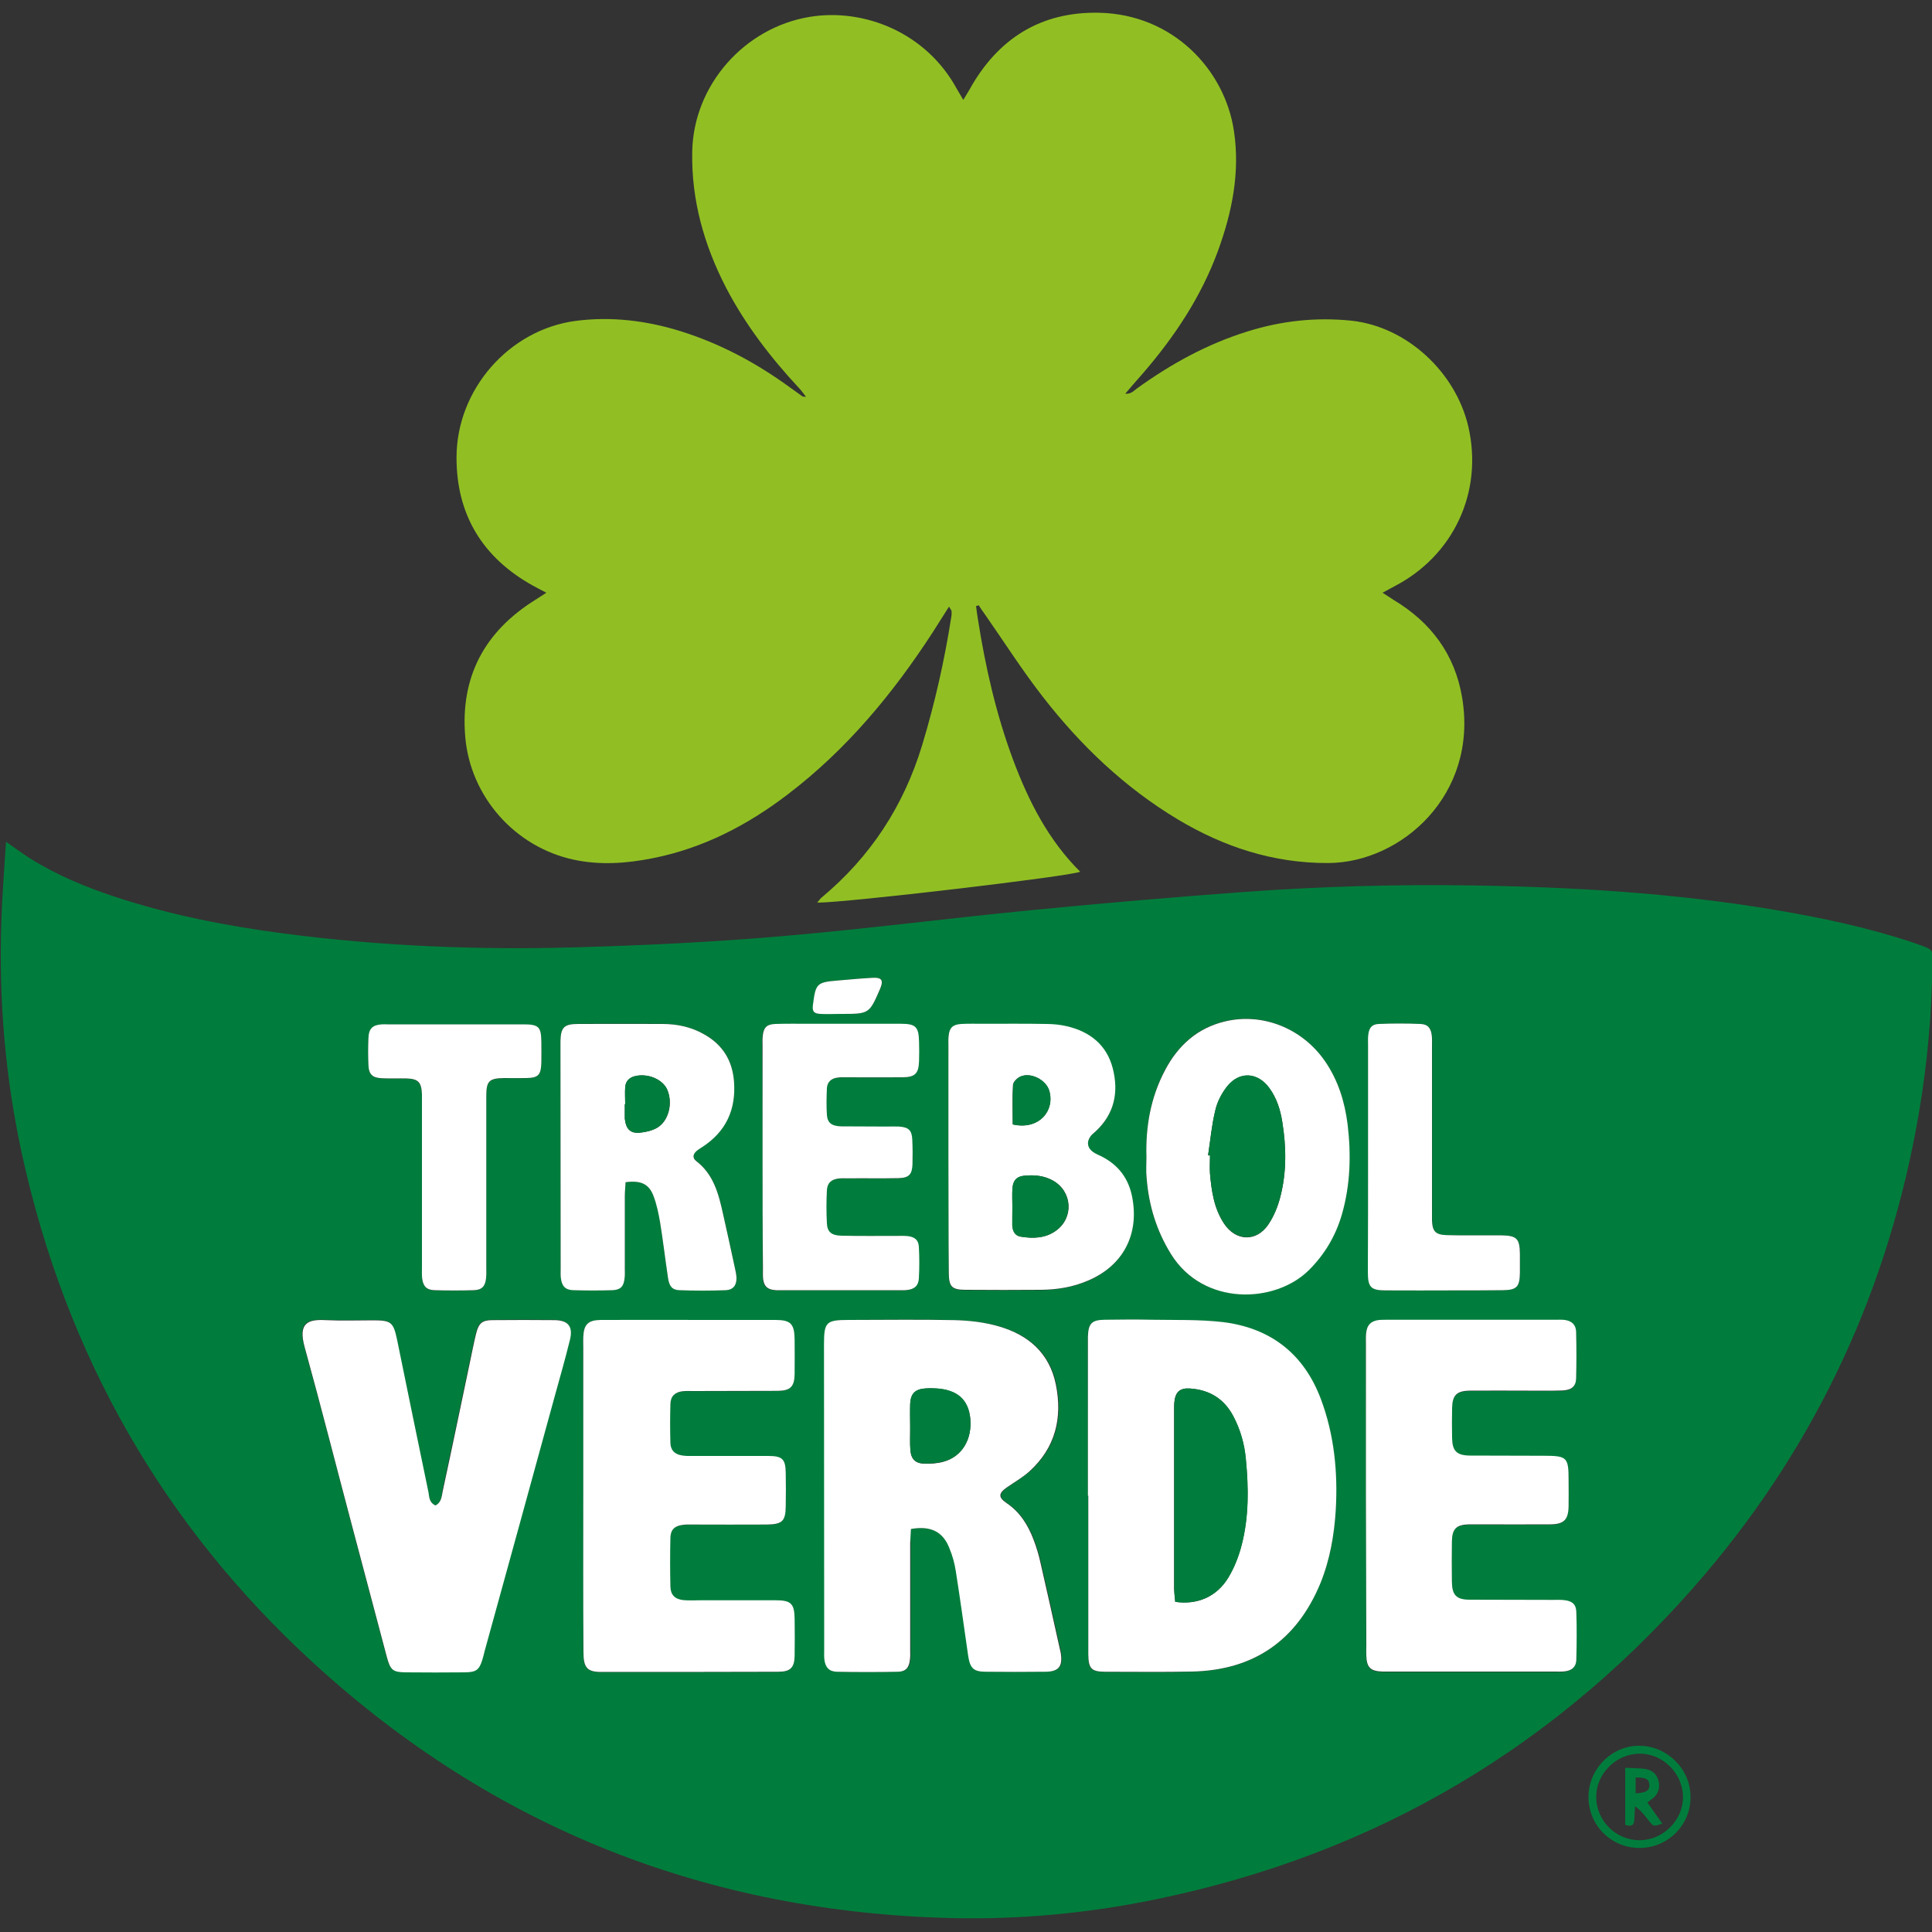 <svg xmlns="http://www.w3.org/2000/svg" xmlns:xlink="http://www.w3.org/1999/xlink" id="Capa_1" x="0px" y="0px" viewBox="0 0 1000 1000" style="enable-background:new 0 0 1000 1000;" xml:space="preserve"><rect x="0" y="0" width="1000" height="1000" fill="#333333" stroke="none"/> <style type="text/css"> .st0{fill:#007D3C;} .st1{fill:#91BF23;} .st2{fill:#FFFFFF;} </style> <g> <path class="st0" d="M3.1,435.7c5.1,3.5,8.6,6.2,12.3,8.5c13.8,8.7,28.8,14.9,44.2,20c28.5,9.4,57.8,15.1,87.5,19 c50.4,6.6,101.2,8.6,151.9,7.1c35.1-1,70.3-2.7,105.3-5.7c43.6-3.7,87.1-9.4,130.6-13.6c36.7-3.6,73.4-6.7,110.1-9.4 c38.9-2.8,77.8-3.9,116.8-3.3c52.3,0.8,104.4,3.9,156,12.5c24.5,4.1,48.8,9.2,72.5,17.1c1.4,0.5,2.8,1,4.2,1.5 c5.7,2.1,5.8,2.2,5.7,8.1c-0.2,26.6-2.6,53-7.1,79.3c-15.4,89.3-52,169-110.6,238C807.1,903.5,712,959.8,597.7,983.2 c-34.6,7.1-69.6,10.4-104.8,9.6c-126.4-3-237.1-46.4-330.5-131.9c-78.2-71.5-128.3-159.8-151-263.4c-8.7-39.7-12.1-80-10.7-120.7 C1.1,463.6,2.2,450.4,3.1,435.7z M471.5,791.4c10.3-1.8,16.7,1.4,20.3,10.2c1.5,3.7,2.5,7.6,3.2,11.5c2.3,14.6,4.3,29.2,6.4,43.8 c1,6.7,2.7,8.4,9.4,8.4c10.1,0.1,20.2,0.1,30.3,0c7.2-0.1,9.3-2.7,8.2-9.9c-0.2-1-0.4-2.1-0.7-3.1c-3.2-14.4-6.4-28.8-9.7-43.2 c-0.9-4.1-2.1-8.2-3.6-12.1c-2.9-7.6-7.1-14.3-14-19c-4.4-3-4.2-5.1,0.1-8.1c3.9-2.8,8.2-5.2,11.8-8.4 c13.4-12.2,17.1-27.6,13.6-44.9c-3.3-16.2-14.2-25.6-29.3-30c-7.4-2.2-15.3-3.1-23-3.3c-18.3-0.5-36.6-0.2-55-0.1 c-11.6,0-12.7,1.1-12.7,12.6c0,52.7,0.1,105.4,0.1,158.1c0,1.7-0.1,3.4,0.1,5.1c0.4,4,2.4,6.3,6.5,6.3c10.5,0.2,21.1,0.2,31.6,0 c4.1-0.1,5.8-2.2,6.2-6.5c0.1-1.7,0.1-3.4,0.1-5.1c0-18.3,0-36.7,0-55C471.1,796.2,471.3,793.7,471.5,791.4z M563.1,774.2 c0,0,0.1,0,0.1,0c0,27.4,0,54.8,0,82.2c0,7.4,1.6,9,8.9,9c15,0,29.9,0.3,44.8-0.1c31.9-0.7,54.2-15.9,66.4-45.6 c5.1-12.2,7.3-25.1,8-38.2c1.1-19.6-0.8-38.8-7.7-57.2c-8.8-23.5-26.1-36.9-50.8-39.9c-12.1-1.4-24.4-1-36.6-1.2 c-8.2-0.2-16.4-0.1-24.6,0c-6.7,0.1-8.5,2-8.6,8.8c0,1.7,0,3.4,0,5.1C563.1,722.7,563.1,748.4,563.1,774.2z M301.9,774.2 c0,27,0,54,0,81c0,8.1,1.9,10.3,9.2,10.3c30.5,0,61.1,0,91.6-0.1c6.3,0,8.4-2,8.5-8.3c0.1-6.3,0.1-12.7,0-19 c-0.1-7.9-1.8-9.7-9.7-9.7c-13.1-0.1-26.1,0-39.2,0c-2.9,0-5.9,0.1-8.8-0.1c-4.3-0.4-6.5-2.6-6.6-7c-0.2-8.4-0.2-16.9,0-25.3 c0.1-4.1,2.2-6.1,6.2-6.6c1.9-0.2,3.8-0.2,5.7-0.2c12.6,0,25.3,0,37.9,0c8.1,0,9.8-1.7,9.9-9.5c0.1-5.7,0.1-11.4,0-17.1 c-0.1-7.3-1.6-8.8-9.1-8.9c-12.8-0.1-25.7,0-38.5,0c-2.1,0-4.2,0.1-6.3-0.3c-3.6-0.6-5.7-2.8-5.8-6.4c-0.2-6.7-0.2-13.5,0-20.2 c0.1-4,2.3-6.1,6.3-6.6c1.9-0.2,3.8-0.1,5.7-0.1c14.5,0,29.1,0.1,43.6-0.1c6.6-0.1,8.6-2.2,8.7-8.8c0.1-5.9,0.1-11.8,0-17.7 c-0.1-8.2-2-10.1-10-10.2c-11.8-0.1-23.6,0-35.4,0c-18.3,0-36.6-0.1-55,0c-6.5,0-8.7,2.3-9,8.7c-0.1,1.7,0,3.4,0,5.1 C301.9,722.7,301.9,748.5,301.9,774.2z M707,774.2C707,774.2,707.1,774.2,707,774.2c0.1,25.9,0.1,51.9,0.1,77.8c0,1.7,0,3.4,0,5.1 c0.2,6.2,2.1,8.1,8.5,8.3c0.8,0,1.7,0,2.5,0c28.9,0,57.7,0,86.6,0c1.7,0,3.4,0.1,5-0.1c3.8-0.5,6-2.3,6.1-6 c0.3-8.2,0.3-16.4,0-24.7c-0.1-4.1-2.3-5.8-6.5-6.2c-1.9-0.2-3.8-0.1-5.7-0.1c-14.3,0-28.6,0.1-43-0.1c-6.8-0.1-9-2.4-9.2-9.2 c-0.1-7-0.1-13.9,0-20.9c0.1-6.6,2.2-8.7,8.7-8.9c1.7-0.1,3.4,0,5.1,0c12.4,0,24.9,0.1,37.3,0c6.9-0.1,9.1-2.4,9.3-9.1 c0.1-4.6,0-9.3,0-13.9c0-11.7-0.9-12.5-12.6-12.5c-12.8,0-25.7,0.1-38.5-0.1c-6.8-0.1-9-2.4-9.2-9.2c-0.1-5.1-0.1-10.1,0-15.2 c0.1-6.8,2.4-9.1,9.1-9.2c10.1-0.1,20.2,0,30.3,0c5.9,0,11.8,0.1,17.7-0.1c4.7-0.1,7-2,7.1-6.3c0.2-8,0.2-16,0-24 c-0.1-3.7-2.3-5.7-5.9-6.2c-1.7-0.2-3.4-0.1-5-0.1c-28.9,0-57.7,0-86.6,0c-1.5,0-3-0.1-4.4,0.1c-4.3,0.4-6.4,2.5-6.8,6.9 c-0.2,1.9-0.1,3.8-0.1,5.7C707,721.9,707,748.1,707,774.2z M225.4,779.2c-3.2-1.4-3.2-4.3-3.8-6.9c-5.4-26.4-10.8-52.8-16.3-79.2 c-1.8-8.9-3-9.9-12.3-9.9c-8.2,0-16.4,0.3-24.6-0.1c-9.3-0.4-14.4,1.4-10.9,14c8.4,30.5,16.3,61.1,24.3,91.6 c6.1,23,12.2,46,18.3,69c1.8,6.6,3.1,7.6,9.6,7.7c10.3,0.1,20.6,0.1,30.9,0c5.7-0.1,7.2-1.2,8.8-6.3c0.5-1.6,0.9-3.2,1.3-4.9 c12.1-43.9,24.1-87.7,36.2-131.6c2.7-9.7,5.5-19.5,7.9-29.3c1.7-6.9-0.9-10.1-7.9-10.2c-10.7-0.1-21.5-0.1-32.2,0 c-5.3,0.1-7.1,1.6-8.4,6.7c-1.2,4.9-2.1,9.9-3.2,14.8c-4.7,22.3-9.3,44.5-14.1,66.8C228.6,774.4,228.6,777.6,225.4,779.2z M490.9,598.8C490.9,598.8,490.9,598.8,490.9,598.8c0.1,20,0.1,40,0.1,60c0,7.4,1.5,9,8.8,9c13,0.1,26.1,0.1,39.1,0 c8.3-0.1,16.3-1.5,24-4.7c18.3-7.8,26.8-23.9,23-43.4c-1.8-9.3-6.9-16.1-15.2-20.6c-1.7-0.9-3.5-1.6-5-2.6c-3-2.1-3.5-5.3-1.3-8.2 c0.7-1,1.8-1.8,2.7-2.6c9.6-9,11.9-20.2,8.8-32.4c-3.1-12.2-11.8-19.1-23.7-21.9c-3.4-0.8-7.1-1.1-10.6-1.2 c-10.9-0.1-21.9-0.1-32.8-0.1c-3.8,0-7.6-0.1-11.4,0.1c-4.3,0.2-6,1.9-6.5,6.2c-0.2,1.7-0.1,3.4-0.1,5.1 C490.9,560.4,490.9,579.6,490.9,598.8z M323.8,611.9c7.8-1,12,0.8,14.4,6.9c1.8,4.5,2.8,9.3,3.5,14c1.5,9.3,2.6,18.8,4,28.1 c0.7,4.7,2.2,6.7,6,6.8c8,0.3,16,0.3,24,0c3.8-0.1,5.5-2.5,5.5-6.4c0-1.7-0.4-3.3-0.8-5c-2-9.3-4-18.5-6.1-27.8 c-2.3-10.4-4.8-20.6-13.9-27.6c-2.1-1.6-1.8-3.6,0.2-5.3c0.8-0.7,1.7-1.2,2.6-1.8c12.6-8,17.9-19.6,16.7-34.4 c-0.9-10.7-5.9-18.7-15.2-24c-6.7-3.8-14.1-5.4-21.8-5.5c-14.5-0.1-29-0.1-43.6,0c-7.3,0-9,1.8-9.2,8.8c0,1.1,0,2.1,0,3.2 c0,38.4,0.1,76.7,0.1,115.1c0,1.5-0.1,3,0.1,4.4c0.5,4.2,2.3,6.2,6.5,6.3c6.7,0.2,13.5,0.2,20.2,0c4.3-0.1,5.8-2,6.3-6.4 c0.1-1.5,0.1-2.9,0.1-4.4c0-12.6,0-25.3,0-37.9C323.4,616.6,323.7,614.2,323.8,611.9z M593.4,599c0,3.6-0.2,7.2,0,10.7 c1.1,14.1,5.1,27.2,12.6,39.3c16.8,27.1,54,25.7,71.5,8.2c8.1-8.1,13.7-17.5,16.9-28.5c4.6-15.4,4.9-31.1,3-47 c-1.4-11.7-4.9-22.6-11.6-32.4c-11.7-17.1-32.3-25.4-51.9-20.7c-14.2,3.4-24.1,12.4-30.9,25.1C595.6,567.9,592.8,583.1,593.4,599z M394.7,598.9c0,19.2,0,38.4,0,57.6c0,1.9-0.1,3.8,0.1,5.7c0.4,3.6,2.1,5.2,5.7,5.6c1.5,0.2,2.9,0.1,4.4,0.1c20,0,40,0,60,0 c1.5,0,3,0.1,4.4-0.1c3.8-0.4,5.9-2.2,6.1-6c0.3-5.5,0.3-11,0-16.4c-0.2-3.5-2.2-5.1-5.8-5.5c-1.9-0.2-3.8-0.1-5.7-0.1 c-9.5,0-19,0.1-28.4-0.1c-5.3-0.1-7.5-1.9-7.7-6.4c-0.3-5.7-0.2-11.4,0-17.1c0.2-3.8,2.1-5.6,6-6.1c1.7-0.2,3.4-0.1,5-0.1 c8.6,0,17.3,0.1,25.9-0.1c5.5-0.1,7.2-1.8,7.4-7.2c0.1-4.2,0.1-8.4-0.1-12.6c-0.2-5-2-6.6-7-6.9c-2.1-0.1-4.2,0-6.3,0 c-7.8,0-15.6,0.1-23.4-0.1c-5-0.1-7.2-1.8-7.5-5.9c-0.3-4.6-0.2-9.3,0-13.9c0.2-3.1,2.2-5,5.3-5.4c1.7-0.2,3.4-0.2,5-0.2 c9.7,0,19.4,0.1,29.1,0c6.3-0.1,8.2-2,8.3-8.4c0.1-3.4,0.1-6.7,0-10.1c-0.1-7.6-1.7-9.2-9.4-9.2c-15.8,0-31.6,0-47.4,0 c-5.9,0-11.8-0.1-17.7,0.1c-4.4,0.2-6,1.9-6.4,6.2c-0.1,1.7-0.1,3.4-0.1,5.1C394.7,560.5,394.7,579.7,394.7,598.9z M218.4,613 c0,14.3,0,28.7,0,43c0,1.9-0.1,3.8,0.1,5.7c0.5,4.2,2.3,6.1,6.5,6.2c6.7,0.2,13.5,0.2,20.2,0c4.2-0.1,5.9-2,6.4-6.3 c0.2-2.1,0.1-4.2,0.1-6.3c0-29.3,0-58.6,0-87.9c0-7.7,1.5-9.2,9.3-9.3c3.8-0.1,7.6,0.1,11.4,0c6.3-0.2,7.6-1.6,7.8-8 c0.1-3.6,0.1-7.2,0-10.7c-0.1-7.9-1.3-9.1-9.3-9.1c-23.6,0-47.1,0-70.7,0c-0.8,0-1.7,0-2.5,0c-4.8,0.4-6.7,2.2-7,7.1 c-0.2,4.6-0.2,9.3,0,13.9c0.2,5,2.1,6.7,7.1,6.9c4.2,0.2,8.4,0,12.6,0.1c6,0.2,7.7,2,8,8.1c0.1,1.5,0,2.9,0,4.4 C218.4,584.7,218.4,598.8,218.4,613z M708.1,599c0,19.8,0,39.6,0,59.5c0,7.8,1.5,9.3,9.2,9.4c11.8,0.1,23.6,0,35.4,0 c8.4,0,16.8,0,25.3-0.1c7.2-0.1,8.7-1.7,8.8-9.1c0-3.2,0-6.3,0-9.5c-0.1-8.1-1.6-9.6-9.5-9.8c-1.9,0-3.8,0-5.7,0 c-7.6,0-15.2,0.1-22.7-0.1c-5.8-0.1-7.4-1.8-7.6-7.7c-0.1-1.7,0-3.4,0-5.1c0-28.2,0-56.5,0-84.7c0-1.9,0.1-3.8-0.1-5.7 c-0.4-3.9-2.2-6-5.9-6.1c-7.2-0.2-14.3-0.2-21.5,0c-3.6,0.1-5.1,2-5.5,5.7c-0.2,1.7-0.1,3.4-0.1,5.1 C708.1,560.2,708.1,579.6,708.1,599z M435.3,524.8c14.6,0,14.6,0,20.3-12.9c1.9-4.3,1-6-3.6-5.8c-6.1,0.2-12.1,0.9-18.1,1.4 c-11,0.9-11.6,1.5-13,12.4c-0.5,3.5,0.3,4.7,3.8,4.9C428.2,524.9,431.7,524.8,435.3,524.8z"></path> <path class="st1" d="M491.2,314c-3.1,4.9-5.8,9.2-8.5,13.4c-20.6,31.7-44.4,60.4-74.6,83.5c-21,16.1-44,28.1-70.2,33.3 c-13.5,2.7-27.2,3.7-40.8,0.8c-30.5-6.5-53.7-32.6-56.3-63.7c-2.6-30.9,10-54.4,36.1-70.7c1.7-1.1,3.4-2.2,5.9-3.8 c-3-1.6-5.1-2.6-7-3.7c-26.1-14.5-39.6-36.8-39.5-66.5c0.1-35,27.1-65.9,61.6-70.5c18.3-2.4,36.6-0.2,54.3,5.3 c20.5,6.4,39.2,16.4,56.5,29c2.2,1.6,4.5,3.2,6.7,4.8c0.2,0.1,0.4,0.1,1.8,0.2c-1.5-1.9-2.4-3.3-3.6-4.5 c-14.7-15.8-27.8-32.8-37.8-52c-11.4-22.1-18-45.4-17.5-70.4c0.6-34.4,27-64.3,61-69.8c27.7-4.5,60,7.9,76,37.4 c0.9,1.6,1.9,3.2,3.3,5.6c1.3-2.2,2.3-3.7,3.2-5.3C516.4,20,538.7,6,568.7,6.6C607,7.3,634,36,638.7,67.9c3.2,21.4-1,42-8.3,62 c-8.7,23.7-22.4,44.3-38.8,63.3c-2.9,3.3-5.8,6.6-9.2,10.6c3.1,0.2,4.4-1.5,5.9-2.6c17.7-12.8,36.6-23.2,57.6-29.7 c17.6-5.5,35.5-7.4,53.7-5.5c28.5,3.1,53.8,26.5,60.4,54.8c7.8,33.8-7.6,66.9-38.5,82.8c-1.7,0.9-3.3,1.8-5.9,3.2 c2.4,1.5,4,2.6,5.7,3.7c19.4,11.6,31.8,28.3,35.5,50.6c8.4,50.2-31.5,85.5-69.4,85.6c-28.3,0.1-53.9-8.3-77.8-22.6 c-27.5-16.5-50.3-38.3-69.8-63.4c-10.6-13.6-19.9-28.2-29.8-42.4c-1.2-1.6-2.3-3.3-3.4-5c-0.5,0.1-0.9,0.3-1.4,0.4 c0.3,2.1,0.5,4.3,0.9,6.4c3.9,25,9.5,49.7,18.4,73.5c8,21.3,18.2,41.3,34.6,57.6c-4.4,2.3-121.6,16.1-136.1,16 c0.9-1,1.4-1.9,2.1-2.5c25.4-21.1,42.6-47.4,52.2-79c6.6-21.8,11.6-44,15.1-66.5c0.2-1,0.2-2.1,0.1-3.1 C492.3,315.7,492,315.4,491.2,314z"></path> <path class="st0" d="M848.6,956.5c-14.7,0-26.5-11.8-26.4-26.6c0.1-14.5,12.3-26.6,26.7-26.3c14.3,0.3,26.1,12.2,26.1,26.4 C875.2,944.6,863.3,956.5,848.6,956.5z M871.1,929.9c-0.2-12.3-10.7-22.5-22.8-22.2c-12.3,0.3-22.4,10.8-22.1,22.9 c0.3,12.1,10.4,21.9,22.4,21.9C860.9,952.5,871.3,942,871.1,929.9z"></path> <path class="st2" d="M471.5,791.4c-0.1,2.3-0.3,4.8-0.4,7.3c0,18.3,0,36.7,0,55c0,1.7,0.1,3.4-0.1,5.1c-0.4,4.3-2.1,6.4-6.2,6.5 c-10.5,0.2-21.1,0.2-31.6,0c-4.1-0.1-6-2.3-6.5-6.3c-0.2-1.7-0.1-3.4-0.1-5.1c0-52.7-0.1-105.4-0.1-158.1 c0-11.5,1.1-12.6,12.7-12.6c18.3,0,36.7-0.3,55,0.1c7.7,0.2,15.6,1.1,23,3.3c15.1,4.4,26,13.8,29.3,30c3.5,17.3-0.2,32.7-13.6,44.9 c-3.5,3.2-7.8,5.6-11.8,8.4c-4.3,3-4.5,5.1-0.1,8.1c7,4.7,11.1,11.4,14,19c1.5,3.9,2.7,8,3.6,12.1c3.3,14.4,6.5,28.8,9.7,43.2 c0.2,1,0.5,2.1,0.7,3.1c1.2,7.2-1,9.9-8.2,9.9c-10.1,0.1-20.2,0.1-30.3,0c-6.6,0-8.4-1.7-9.4-8.4c-2.1-14.6-4.1-29.2-6.4-43.8 c-0.6-3.9-1.7-7.9-3.2-11.5C488.2,792.8,481.8,789.6,471.5,791.4z M471.1,738.5C471.1,738.5,471.2,738.5,471.1,738.5 c0,4-0.2,8,0.1,12c0.3,4.7,2.6,7,7.2,7.1c3.3,0.1,6.8-0.1,9.9-1c9.6-2.6,15-11.6,13.9-22.5c-1-9.6-6.7-14.7-17.5-15.4 c-1.9-0.1-3.8-0.2-5.7,0c-5.3,0.3-7.6,2.6-7.9,7.9C471,730.5,471.1,734.5,471.1,738.5z"></path> <path class="st2" d="M563.1,774.2c0-25.7,0-51.4,0-77.2c0-1.7,0-3.4,0-5.1c0.2-6.8,1.9-8.7,8.6-8.8c8.2-0.1,16.4-0.2,24.6,0 c12.2,0.2,24.5-0.2,36.6,1.2c24.7,3,42,16.4,50.8,39.9c6.9,18.4,8.8,37.7,7.7,57.2c-0.8,13.1-3,25.9-8,38.2 c-12.3,29.6-34.5,44.9-66.4,45.6c-14.9,0.3-29.9,0.1-44.8,0.1c-7.3,0-8.8-1.6-8.9-9c0-27.4,0-54.8,0-82.2 C563.2,774.2,563.1,774.2,563.1,774.2z M608.3,829.1c11.4,1.7,21.5-2.6,27.4-12.5c3.1-5.1,5.4-11,6.9-16.8 c3.8-14.6,3.7-29.6,2.2-44.5c-0.7-7.8-2.8-15.3-6.5-22.3c-4.7-9-12.3-13.6-22.3-14.3c-5.4-0.4-7.7,1.8-8.2,7.2 c-0.1,1-0.1,2.1-0.1,3.2c0,31.1,0,62.3,0,93.4C607.8,824.7,608.1,827,608.3,829.1z"></path> <path class="st2" d="M301.9,774.2c0-25.7,0-51.4,0-77.2c0-1.7-0.1-3.4,0-5.1c0.3-6.4,2.5-8.6,9-8.7c18.3-0.1,36.6,0,55,0 c11.8,0,23.6,0,35.4,0c8,0,9.9,2,10,10.2c0,5.9,0.1,11.8,0,17.7c-0.1,6.6-2.1,8.7-8.7,8.8c-14.5,0.1-29.1,0-43.6,0.1 c-1.9,0-3.8-0.1-5.7,0.1c-4,0.5-6.2,2.6-6.3,6.6c-0.2,6.7-0.2,13.5,0,20.2c0.1,3.7,2.2,5.8,5.8,6.4c2.1,0.4,4.2,0.3,6.3,0.3 c12.8,0,25.7,0,38.5,0c7.4,0,9,1.6,9.1,8.9c0.1,5.7,0.1,11.4,0,17.1c-0.1,7.8-1.8,9.4-9.9,9.5c-12.6,0.1-25.3,0-37.9,0 c-1.9,0-3.8-0.1-5.7,0.2c-4,0.5-6.1,2.5-6.2,6.6c-0.2,8.4-0.2,16.9,0,25.3c0.1,4.3,2.3,6.5,6.6,7c2.9,0.3,5.9,0.1,8.8,0.1 c13.1,0,26.1,0,39.2,0c7.9,0,9.6,1.8,9.7,9.7c0.1,6.3,0.1,12.7,0,19c-0.1,6.2-2.2,8.3-8.5,8.3c-30.5,0.1-61.1,0.1-91.6,0.1 c-7.3,0-9.2-2.2-9.2-10.3C301.8,828.2,301.9,801.2,301.9,774.2z"></path> <path class="st2" d="M707,774.2c0-26.1,0-52.3,0-78.4c0-1.9-0.1-3.8,0.1-5.7c0.4-4.3,2.5-6.4,6.8-6.9c1.5-0.1,2.9-0.1,4.4-0.1 c28.9,0,57.7,0,86.6,0c1.7,0,3.4-0.1,5,0.1c3.7,0.5,5.8,2.5,5.9,6.2c0.2,8,0.2,16,0,24c-0.1,4.2-2.4,6.1-7.1,6.3 c-5.9,0.2-11.8,0.1-17.7,0.1c-10.1,0-20.2-0.1-30.3,0c-6.8,0.1-9,2.4-9.1,9.2c-0.1,5.1-0.1,10.1,0,15.2c0.1,6.8,2.3,9.1,9.2,9.2 c12.8,0.1,25.7,0,38.5,0.1c11.8,0,12.6,0.9,12.6,12.5c0,4.6,0.1,9.3,0,13.9c-0.2,6.7-2.4,9-9.3,9.1c-12.4,0.1-24.9,0-37.3,0 c-1.7,0-3.4,0-5.1,0c-6.4,0.2-8.6,2.3-8.7,8.9c-0.1,7-0.1,13.9,0,20.9c0.1,6.8,2.3,9.2,9.2,9.2c14.3,0.1,28.6,0,43,0.1 c1.9,0,3.8-0.1,5.7,0.1c4.3,0.4,6.4,2.1,6.5,6.2c0.3,8.2,0.2,16.4,0,24.7c-0.1,3.7-2.3,5.6-6.1,6c-1.7,0.2-3.4,0.1-5,0.1 c-28.9,0-57.7,0-86.6,0c-0.8,0-1.7,0-2.5,0c-6.4-0.2-8.3-2.1-8.5-8.3c-0.1-1.7,0-3.4,0-5.1C707.1,826.1,707.1,800.2,707,774.2 C707.1,774.2,707,774.2,707,774.2z"></path> <path class="st2" d="M225.4,779.2c3.2-1.6,3.2-4.8,3.8-7.6c4.8-22.2,9.4-44.5,14.1-66.8c1-4.9,2-9.9,3.2-14.8 c1.3-5.1,3.1-6.7,8.4-6.7c10.7-0.1,21.5-0.1,32.2,0c7,0.1,9.6,3.3,7.9,10.2c-2.4,9.8-5.2,19.5-7.9,29.3 c-12,43.9-24.1,87.7-36.2,131.6c-0.4,1.6-0.8,3.3-1.3,4.9c-1.6,5-3.1,6.2-8.8,6.3c-10.3,0.1-20.6,0.1-30.9,0 c-6.5-0.1-7.8-1.1-9.6-7.7c-6.1-23-12.2-46-18.3-69c-8.1-30.5-15.9-61.2-24.3-91.6c-3.5-12.6,1.7-14.5,10.9-14 c8.2,0.4,16.4,0.1,24.6,0.1c9.3,0,10.4,1,12.3,9.9c5.4,26.4,10.8,52.8,16.3,79.2C222.2,775,222.2,777.8,225.4,779.2z"></path> <path class="st2" d="M490.9,598.8c0-19.2,0-38.3,0-57.5c0-1.7-0.1-3.4,0.1-5.1c0.4-4.2,2.1-5.9,6.5-6.2c3.8-0.2,7.6-0.1,11.4-0.1 c10.9,0,21.9-0.1,32.8,0.1c3.5,0,7.2,0.4,10.6,1.2c11.9,2.8,20.6,9.7,23.7,21.9c3.1,12.3,0.8,23.4-8.8,32.4c-0.9,0.9-2,1.6-2.7,2.6 c-2.2,2.9-1.7,6.1,1.3,8.2c1.5,1.1,3.4,1.7,5,2.6c8.3,4.4,13.4,11.3,15.2,20.6c3.8,19.5-4.7,35.7-23,43.4c-7.7,3.3-15.7,4.6-24,4.7 c-13,0.1-26.1,0.1-39.1,0c-7.3,0-8.8-1.6-8.8-9C490.9,638.8,491,618.8,490.9,598.8C490.9,598.8,490.9,598.8,490.9,598.8z M524,624.5c0,3.2-0.1,6.3,0,9.5c0.1,3,1.2,5.6,4.4,6.1c6.3,1,12.7,0.9,18.2-3.1c9.3-6.7,8.5-20.2-1.5-25.9 c-4.8-2.7-10-3.1-15.3-2.5c-3.6,0.4-5.4,2.5-5.7,6.4C523.8,618.2,524,621.3,524,624.5z M524.2,582c13.7,3.1,22-7.3,18.8-17.6 c-1.7-5.5-9.5-9.5-14.8-7.2c-1.7,0.7-3.8,2.8-3.9,4.4C523.9,568.5,524.2,575.3,524.2,582z"></path> <path class="st2" d="M323.8,611.9c-0.1,2.3-0.4,4.8-0.4,7.2c0,12.6,0,25.3,0,37.9c0,1.5,0.1,3-0.1,4.4c-0.4,4.4-2,6.2-6.3,6.4 c-6.7,0.2-13.5,0.2-20.2,0c-4.2-0.1-6-2.1-6.5-6.3c-0.2-1.5-0.1-2.9-0.1-4.4c0-38.4-0.1-76.7-0.1-115.1c0-1.1,0-2.1,0-3.2 c0.2-7.1,1.9-8.8,9.2-8.8c14.5,0,29-0.1,43.6,0c7.7,0,15.1,1.6,21.8,5.5c9.3,5.3,14.3,13.3,15.2,24c1.2,14.8-4.1,26.3-16.7,34.4 c-0.9,0.6-1.8,1.1-2.6,1.8c-2,1.7-2.3,3.7-0.2,5.3c9.1,7,11.6,17.2,13.9,27.6c2.1,9.3,4.1,18.5,6.1,27.8c0.4,1.6,0.7,3.3,0.8,5 c0.1,3.8-1.7,6.2-5.5,6.4c-8,0.3-16,0.3-24,0c-3.8-0.1-5.4-2.1-6-6.8c-1.4-9.4-2.5-18.8-4-28.1c-0.8-4.7-1.8-9.6-3.5-14 C335.8,612.7,331.6,610.9,323.8,611.9z M323.6,571.5c-0.1,0-0.1,0-0.2,0c0,2.3,0,4.6,0,6.9c0,0.4,0,0.8,0.1,1.3 c0.6,4.7,2.9,7,7.5,6.6c3.1-0.3,6.3-1,9-2.5c6.1-3.4,8.4-12.7,5.4-19.7c-2.3-5.4-10-8.7-16.7-7.1c-3,0.7-4.8,2.6-5.1,5.7 C323.4,565.6,323.6,568.6,323.6,571.5z"></path> <path class="st2" d="M593.4,599c-0.5-15.9,2.2-31.1,9.7-45.2c6.7-12.7,16.7-21.7,30.9-25.1c19.5-4.7,40.2,3.6,51.9,20.7 c6.7,9.8,10.1,20.7,11.6,32.4c1.9,15.8,1.5,31.5-3,47c-3.2,10.9-8.8,20.4-16.9,28.5c-17.5,17.5-54.7,18.9-71.5-8.2 c-7.5-12.1-11.5-25.2-12.6-39.3C593.1,606.1,593.4,602.5,593.4,599z M625.3,598c0.3,0,0.7,0.1,1,0.1c0,3.2-0.2,6.3,0,9.5 c0.8,9.1,2.1,18,7.3,25.8c6.1,9.2,16.8,9.5,22.9,0.4c2.9-4.3,4.9-9.3,6.2-14.3c3.3-12.8,3.1-25.8,1-38.8c-1-6.3-2.9-12.3-6.7-17.5 c-6-8.2-15.4-8.9-21.8-0.9c-2.8,3.5-5.1,7.9-6.1,12.2C627.2,582.1,626.5,590.1,625.3,598z"></path> <path class="st2" d="M394.7,598.9c0-19.2,0-38.4,0-57.6c0-1.7-0.1-3.4,0.1-5.1c0.4-4.3,2-6,6.4-6.2c5.9-0.2,11.8-0.1,17.7-0.1 c15.8,0,31.6,0,47.4,0c7.7,0,9.2,1.6,9.4,9.2c0.1,3.4,0.1,6.7,0,10.1c-0.2,6.4-2,8.3-8.3,8.4c-9.7,0.1-19.4,0-29.1,0 c-1.7,0-3.4-0.1-5,0.2c-3.1,0.4-5.1,2.3-5.3,5.4c-0.2,4.6-0.3,9.3,0,13.9c0.3,4.1,2.5,5.8,7.5,5.9c7.8,0.1,15.6,0,23.4,0.1 c2.1,0,4.2-0.1,6.3,0c5.1,0.3,6.8,1.9,7,6.9c0.2,4.2,0.2,8.4,0.1,12.6c-0.2,5.4-1.9,7.1-7.4,7.2c-8.6,0.2-17.3,0-25.9,0.1 c-1.7,0-3.4-0.1-5,0.1c-3.8,0.5-5.8,2.3-6,6.1c-0.3,5.7-0.3,11.4,0,17.1c0.2,4.5,2.4,6.3,7.7,6.4c9.5,0.2,19,0.1,28.4,0.1 c1.9,0,3.8-0.1,5.7,0.1c3.6,0.4,5.6,2,5.8,5.5c0.3,5.5,0.3,11,0,16.4c-0.2,3.8-2.3,5.6-6.1,6c-1.5,0.2-2.9,0.1-4.4,0.1 c-20,0-40,0-60,0c-1.5,0-3,0.1-4.4-0.1c-3.6-0.4-5.2-2-5.7-5.6c-0.2-1.9-0.1-3.8-0.1-5.7C394.7,637.2,394.7,618,394.7,598.9z"></path> <path class="st2" d="M218.4,613c0-14.1,0-28.2,0-42.3c0-1.5,0-3,0-4.4c-0.3-6.2-1.9-7.9-8-8.1c-4.2-0.1-8.4,0.1-12.6-0.1 c-5-0.2-6.9-1.9-7.1-6.9c-0.2-4.6-0.2-9.3,0-13.9c0.2-5,2.2-6.8,7-7.1c0.8-0.1,1.7,0,2.5,0c23.6,0,47.1,0,70.7,0 c8,0,9.2,1.3,9.3,9.1c0,3.6,0.1,7.2,0,10.7c-0.2,6.4-1.5,7.9-7.8,8c-3.8,0.1-7.6,0-11.4,0c-7.8,0.1-9.3,1.5-9.3,9.3 c0,29.3,0,58.6,0,87.9c0,2.1,0.1,4.2-0.1,6.3c-0.4,4.3-2.2,6.2-6.4,6.3c-6.7,0.2-13.5,0.2-20.2,0c-4.2-0.1-6-2-6.5-6.2 c-0.2-1.9-0.1-3.8-0.1-5.7C218.4,641.6,218.4,627.3,218.4,613z"></path> <path class="st2" d="M708.1,599c0-19.4,0-38.8,0-58.2c0-1.7-0.1-3.4,0.1-5.1c0.4-3.7,1.9-5.6,5.5-5.7c7.1-0.3,14.3-0.3,21.5,0 c3.8,0.1,5.5,2.2,5.9,6.1c0.2,1.9,0.1,3.8,0.1,5.7c0,28.2,0,56.5,0,84.7c0,1.7,0,3.4,0,5.1c0.2,5.8,1.8,7.5,7.6,7.7 c7.6,0.2,15.2,0.1,22.7,0.1c1.9,0,3.8,0,5.7,0c8,0.2,9.4,1.7,9.5,9.8c0,3.2,0,6.3,0,9.5c-0.1,7.4-1.6,9-8.8,9.1 c-8.4,0.1-16.8,0.1-25.3,0.1c-11.8,0-23.6,0.1-35.4,0c-7.6,0-9.2-1.6-9.2-9.4C708.1,638.6,708.1,618.8,708.1,599z"></path> <path class="st2" d="M435.3,524.8c-3.6,0-7.1,0.2-10.7,0c-3.5-0.2-4.3-1.4-3.8-4.9c1.4-10.9,2-11.5,13-12.4 c6-0.5,12.1-1.1,18.1-1.4c4.6-0.2,5.5,1.4,3.6,5.8C449.9,524.8,449.9,524.8,435.3,524.8z"></path> <path class="st0" d="M471.1,738.5c0-4-0.2-8,0-12c0.3-5.3,2.6-7.5,7.9-7.9c1.9-0.1,3.8-0.1,5.7,0c10.8,0.7,16.5,5.8,17.5,15.4 c1.1,11-4.3,20-13.9,22.5c-3.2,0.8-6.6,1.1-9.9,1c-4.6-0.1-6.8-2.4-7.2-7.1C470.9,746.5,471.2,742.5,471.1,738.5 C471.2,738.5,471.1,738.5,471.1,738.5z"></path> <path class="st0" d="M608.3,829.1c-0.2-2.1-0.5-4.3-0.5-6.6c0-31.1,0-62.3,0-93.4c0-1.1,0-2.1,0.1-3.2c0.5-5.4,2.8-7.6,8.2-7.2 c10,0.7,17.5,5.3,22.3,14.3c3.7,7,5.8,14.5,6.5,22.3c1.4,14.9,1.6,29.9-2.2,44.5c-1.5,5.8-3.8,11.7-6.9,16.8 C629.8,826.4,619.6,830.8,608.3,829.1z"></path> <path class="st0" d="M524,624.5c0-3.2-0.2-6.3,0-9.5c0.3-3.9,2.1-6,5.7-6.4c5.3-0.6,10.5-0.2,15.3,2.5c10,5.7,10.8,19.2,1.5,25.9 c-5.5,4-11.8,4.1-18.2,3.1c-3.2-0.5-4.3-3.1-4.4-6.1C523.9,630.8,524,627.7,524,624.5z"></path> <path class="st0" d="M524.2,582c0-6.7-0.2-13.5,0.2-20.4c0.1-1.6,2.2-3.7,3.9-4.4c5.2-2.3,13,1.6,14.8,7.2 C546.2,574.7,537.9,585.1,524.2,582z"></path> <path class="st0" d="M323.6,571.5c0-2.9-0.2-5.9,0-8.8c0.2-3.1,2-4.9,5.1-5.7c6.7-1.6,14.4,1.7,16.7,7.1c2.9,7,0.6,16.2-5.4,19.7 c-2.6,1.5-5.9,2.2-9,2.5c-4.6,0.4-6.9-1.9-7.5-6.6c-0.1-0.4-0.1-0.8-0.1-1.3c0-2.3,0-4.6,0-6.9 C323.5,571.5,323.5,571.5,323.6,571.5z"></path> <path class="st0" d="M625.3,598c1.2-7.9,1.9-15.8,3.8-23.6c1-4.3,3.3-8.7,6.1-12.2c6.4-7.9,15.8-7.3,21.8,0.9 c3.8,5.2,5.7,11.2,6.7,17.5c2.1,13,2.3,26-1,38.8c-1.3,5-3.3,10.1-6.2,14.3c-6.1,9.1-16.8,8.7-22.9-0.4c-5.2-7.8-6.5-16.8-7.3-25.8 c-0.3-3.1,0-6.3,0-9.5C626,598.1,625.7,598,625.3,598z"></path> <path class="st0" d="M852.7,933c2.6,3.7,5.2,7.3,7.7,10.9c-4.5,1.5-4.5,1.6-6.8-1.3c-2.1-2.6-4-5.3-7.3-7.7 c-0.1,2.4-0.3,4.7-0.4,7.1c-0.1,2.9-1.7,3.6-4.7,2.5c0-9.4,0-19,0-29.5c3.6,0.2,6.9,0.1,10.2,0.6c3.6,0.5,6.2,2.6,7.1,6.3 c0.8,3.6-0.2,6.7-3.1,9C854.6,931.4,853.8,932.1,852.7,933z M846.6,920c0,3,0,5.6,0,8.2c5.5-0.2,7.3-1.5,7.1-4.5 C853.5,920.9,852,920,846.6,920z"></path> </g> </svg>